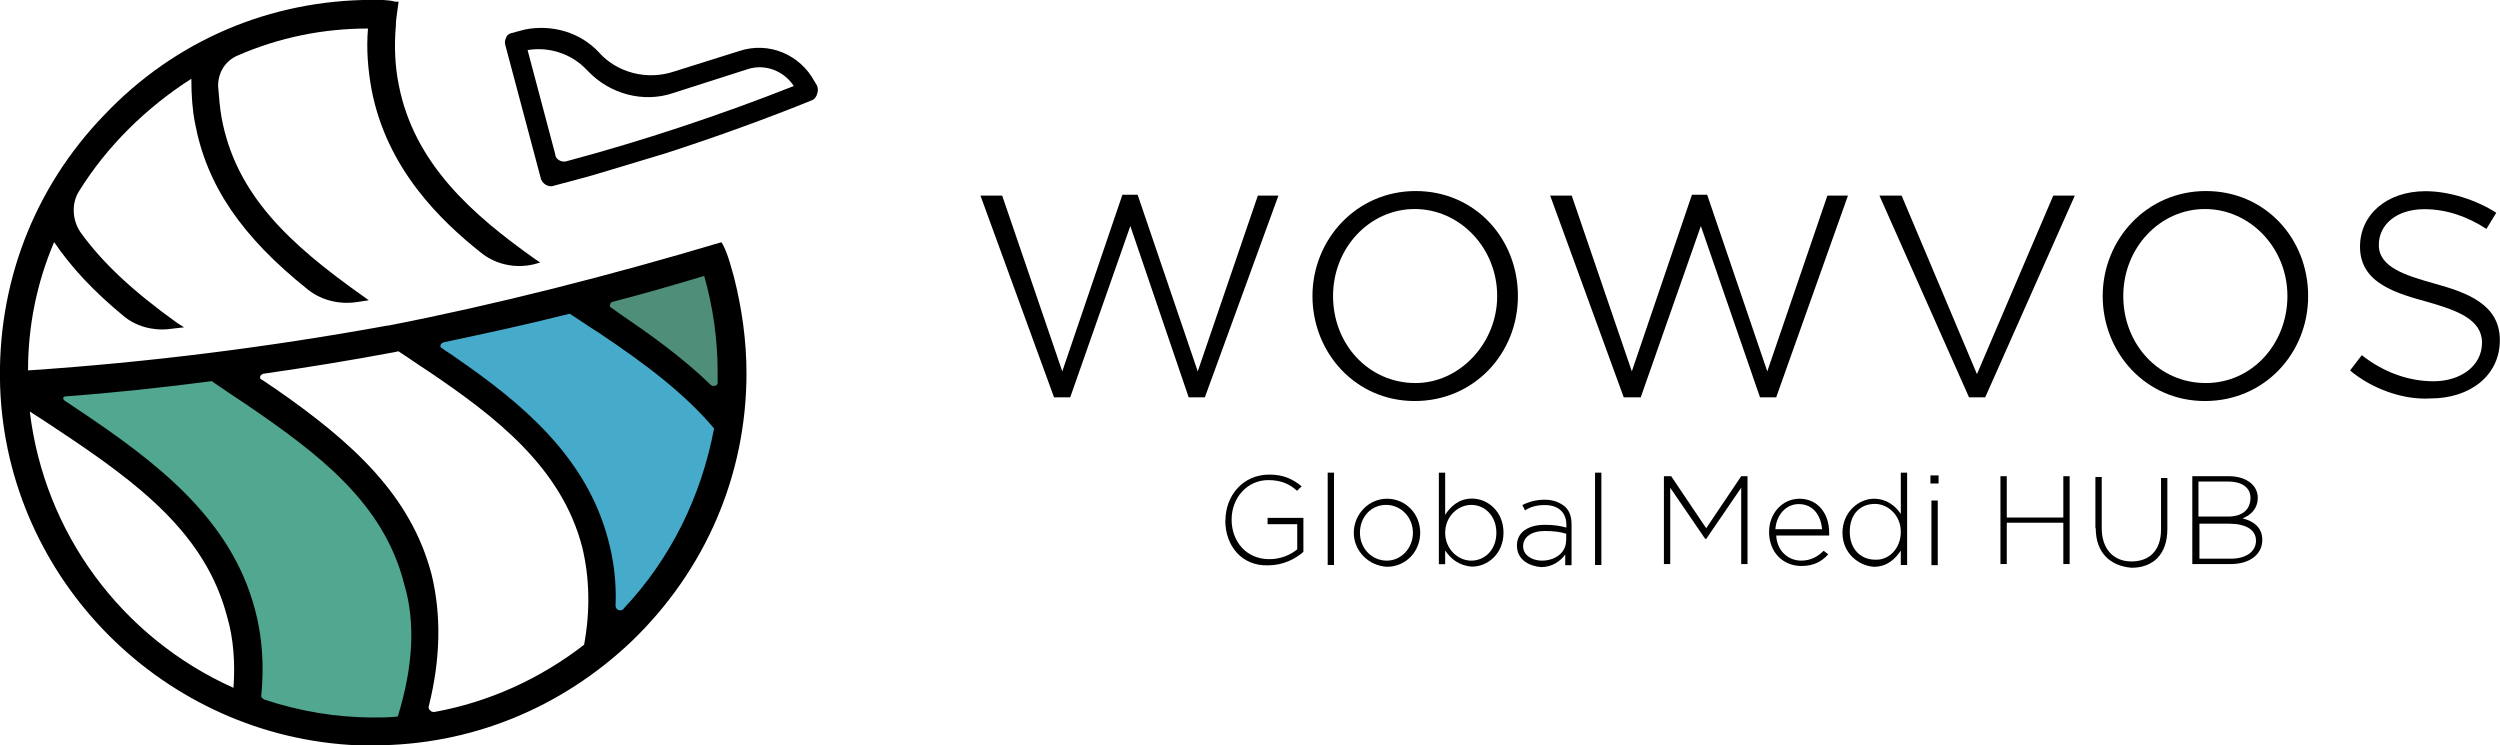 <?xml version="1.0" encoding="UTF-8"?> <svg xmlns="http://www.w3.org/2000/svg" id="Layer_2" data-name="Layer 2" viewBox="0 0 154.29 46"> <defs> <style> .cls-1 { fill: #51a790; } .cls-2 { fill: #46aaca; } .cls-3 { fill: #4f8e78; } </style> </defs> <g id="_Слой_1" data-name="Слой 1"> <g> <path d="M60.52,12.07h1.33l3.71,10.85,3.71-10.9h.94l3.71,10.9,3.71-10.85h1.27l-4.54,12.45h-1l-3.6-10.57-3.71,10.57h-1l-4.54-12.45Z"></path> <path d="M81,18.27c0-3.49,2.71-6.48,6.37-6.48s6.31,2.93,6.31,6.48-2.71,6.48-6.37,6.48-6.31-2.99-6.31-6.48Zm11.4,0c0-2.99-2.32-5.37-5.09-5.37s-5.04,2.38-5.04,5.37,2.21,5.37,5.09,5.37c2.71,0,5.04-2.44,5.04-5.37Z"></path> <path d="M95.67,12.07h1.33l3.71,10.85,3.71-10.9h.94l3.71,10.9,3.71-10.85h1.27l-4.43,12.45h-1l-3.65-10.57-3.71,10.57h-1.05l-4.54-12.45Z"></path> <path d="M115.98,12.07h1.38l4.65,11.02,4.71-11.02h1.33l-5.53,12.45h-1l-5.53-12.45Z"></path> <path d="M129.77,18.27c0-3.49,2.71-6.48,6.37-6.48s6.31,2.93,6.31,6.48-2.71,6.48-6.37,6.48-6.31-2.99-6.31-6.48Zm11.4,0c0-2.99-2.32-5.37-5.09-5.37s-5.04,2.38-5.04,5.37,2.21,5.37,5.09,5.37,5.04-2.44,5.04-5.37Z"></path> <path d="M145.04,22.86l.72-.94c1.33,1.05,2.88,1.61,4.43,1.61,1.66,0,2.99-.94,2.99-2.38s-1.55-1.99-3.27-2.49c-1.99-.55-4.26-1.16-4.26-3.43,0-1.99,1.66-3.43,4.04-3.43,1.49,0,3.15,.55,4.37,1.33l-.61,1c-1.16-.77-2.49-1.22-3.82-1.22-1.72,0-2.82,.94-2.82,2.21,0,1.38,1.66,1.88,3.43,2.38,1.99,.55,4.04,1.27,4.04,3.49s-1.88,3.6-4.26,3.6c-1.72,.11-3.65-.61-4.98-1.72Z"></path> <path d="M75.63,32.11c0-1.49,1.05-2.82,2.71-2.82,.89,0,1.44,.28,1.99,.72l-.28,.28c-.44-.39-.94-.66-1.77-.66-1.33,0-2.27,1.11-2.27,2.44s.89,2.44,2.33,2.44c.72,0,1.33-.28,1.72-.61v-1.55h-1.83v-.39h2.21v2.1c-.5,.44-1.27,.83-2.16,.83-1.66,.06-2.66-1.22-2.66-2.77Z"></path> <path d="M81.94,29.17h.39v5.7h-.39v-5.7Z"></path> <path d="M83.55,32.88c0-1.11,.89-2.1,2.05-2.1s2.05,.94,2.05,2.1-.89,2.1-2.05,2.1c-1.16-.06-2.05-1-2.05-2.1Zm3.65,0c0-.94-.72-1.72-1.66-1.72s-1.61,.77-1.61,1.72,.72,1.72,1.66,1.72c.89,0,1.61-.77,1.61-1.72Z"></path> <path d="M89.19,33.99v.83h-.39v-5.65h.39v2.6c.33-.5,.83-1,1.66-1,.94,0,1.94,.77,1.94,2.1s-1,2.1-1.94,2.1c-.83-.06-1.33-.5-1.66-1Zm3.16-1.11c0-1.05-.72-1.72-1.55-1.72s-1.61,.72-1.61,1.72,.78,1.72,1.61,1.72,1.55-.66,1.55-1.72Z"></path> <path d="M93.62,33.66c0-.83,.72-1.27,1.72-1.27,.55,0,.94,.06,1.33,.17v-.17c0-.77-.5-1.22-1.33-1.22-.5,0-.89,.11-1.22,.33l-.17-.33c.44-.22,.89-.33,1.38-.33,.55,0,.94,.17,1.27,.44,.28,.28,.39,.61,.39,1.11v2.49h-.39v-.66c-.28,.39-.78,.78-1.49,.78-.72-.06-1.49-.44-1.49-1.33Zm3.04-.28v-.44c-.33-.11-.77-.17-1.33-.17-.83,0-1.33,.39-1.33,.94s.55,.89,1.16,.89c.83,0,1.49-.5,1.49-1.22Z"></path> <path d="M98.44,29.17h.39v5.7h-.39v-5.7Z"></path> <path d="M102.75,29.39h.39l2.16,3.21,2.16-3.21h.39v5.42h-.39v-4.71l-2.16,3.16h-.06l-2.16-3.16v4.71h-.39v-5.42h.06Z"></path> <path d="M109.18,32.83c0-1.16,.83-2.05,1.88-2.05,1.11,0,1.83,.89,1.83,2.1v.17h-3.27c.06,1,.78,1.55,1.55,1.55,.61,0,1.05-.28,1.38-.61l.28,.22c-.39,.44-.89,.72-1.66,.72-1.11,0-1.99-.83-1.99-2.1Zm3.27-.17c-.06-.78-.5-1.55-1.44-1.55-.78,0-1.38,.66-1.44,1.55h2.88Z"></path> <path d="M113.71,32.88c0-1.27,1-2.1,1.94-2.1,.78,0,1.33,.44,1.66,.94v-2.55h.39v5.7h-.39v-.89c-.33,.5-.83,1-1.66,1-.94-.06-1.94-.83-1.94-2.1Zm3.6-.06c0-1-.77-1.72-1.6-1.72-.89,0-1.55,.61-1.55,1.72s.72,1.72,1.55,1.72c.83,.06,1.6-.66,1.6-1.72Z"></path> <path d="M119.14,29.34h.5v.5h-.5v-.5Zm.06,1.55h.39v3.99h-.39v-3.99Z"></path> <path d="M123.46,29.39h.39v2.55h3.49v-2.55h.39v5.42h-.39v-2.55h-3.49v2.55h-.39v-5.42Z"></path> <path d="M129.32,32.6v-3.16h.39v3.16c0,1.27,.72,2.05,1.83,2.05s1.83-.66,1.83-1.99v-3.16h.39v3.16c0,1.55-.88,2.38-2.21,2.38-1.33-.11-2.21-.94-2.21-2.44Z"></path> <path d="M135.3,29.39h2.27c1.05,0,1.77,.55,1.77,1.33,0,.72-.5,1.11-.94,1.27,.67,.17,1.22,.55,1.22,1.33,0,.89-.77,1.49-1.94,1.49h-2.38v-5.42h0Zm2.21,2.49c.83,0,1.38-.39,1.38-1.16,0-.61-.5-1-1.38-1h-1.83v2.16h1.83Zm.17,2.6c.94,0,1.55-.44,1.55-1.11s-.61-1.05-1.66-1.05h-1.83v2.16h1.94Z"></path> <path class="cls-3" d="M36.16,18.21l8.03-2.05,1.05,8.03-1,1.11-8.03-5.81-.06-1.27Z"></path> <path class="cls-2" d="M25.15,20.87l10.85-2.38,6.42,5.26,2.27,2.49-2.82,8.75-4.32,5.04-1.94-8.58-2.38-3.49-4.87-4.59-3.21-2.49Z"></path> <path class="cls-1" d="M2.45,24.52l12.01-1.83,4.93,4.26,5.31,5.65,1.61,6.7-.83,5.87-10.24-1.38-.66-6.64-2.49-3.99-.11-1.38-2.38-2.21-7.14-5.04Z"></path> <path d="M23.93,20.09c-7.31,1.33-14.72,2.27-22.2,2.77,0-2.77,.55-5.42,1.61-7.92,1.05,1.55,2.44,3.04,4.26,4.54,.77,.66,1.83,.94,2.82,.83l.94-.11-.44-.28c-2.77-1.99-4.59-3.71-5.92-5.54-.55-.77-.61-1.83-.11-2.6,1.72-2.77,4.15-5.15,6.92-6.92,0,1,.06,1.88,.22,2.71,.72,3.87,2.88,7.03,6.97,10.3,.83,.66,1.94,.94,3.04,.77l.72-.11-.39-.28c-4.54-3.21-7.81-6.26-8.69-10.96-.11-.61-.17-1.33-.22-1.99,0-.83,.44-1.55,1.22-1.88,2.55-1.11,5.26-1.66,8.03-1.66-.11,1.27,0,2.55,.22,3.76,.94,4.93,4.32,8.14,6.75,10.07,.89,.72,2.1,1,3.27,.72l.39-.11-.33-.22c-3.82-2.71-7.47-5.87-8.41-10.79-.22-1.11-.28-2.32-.17-3.6,0-.33,.06-.66,.11-1.05l.06-.44h-.22c-.39-.11-.89-.11-1.38-.11C16.68,0,10.81,2.49,6.44,7.09,2.06,11.62-.21,17.6,.01,23.91c.44,11.9,10.13,21.59,22.09,22.09h.94c5.98,0,11.57-2.27,15.94-6.42,4.54-4.37,7.09-10.24,7.09-16.55,0-1.99-.28-3.99-.77-5.92v0c-.06-.17-.39-1.61-.78-2.16-6.86,2.05-14,3.87-20.59,5.15Zm-9.52,22.36c-6.92-3.1-11.68-9.58-12.57-17.05l.61,.39c.44,.28,.83,.55,1,.66,5.2,3.43,9.24,6.53,10.57,11.62,.39,1.33,.5,2.82,.39,4.37Zm10.13,1.77c-.5,.06-1,.06-1.49,.06-2.32,0-4.59-.39-6.75-1.11-.11-.06-.22-.17-.17-.28,.17-1.83,.06-3.6-.39-5.26-1.49-5.65-6.09-9.13-11.07-12.45l-.66-.44c-.11-.06-.11-.17-.11-.17,0-.06,.06-.11,.17-.11,2.99-.22,6.03-.55,9.02-.94l.06,.06c.39,.28,1.55,1.05,2.05,1.38,4.37,2.99,8.47,6.03,9.74,11.07,.72,2.38,.55,5.15-.39,8.19Zm11.51-4.43c-2.71,2.1-5.87,3.54-9.24,4.15-.11,0-.17,0-.28-.11-.06-.06-.11-.17-.06-.28,.72-2.88,.77-5.59,.17-8.08-1.27-4.87-4.82-8.14-9.69-11.51-.28-.17-.55-.39-.83-.55-.11-.06-.06-.17-.06-.17,0-.06,.06-.11,.17-.17,2.71-.39,5.42-.83,8.08-1.33l.28-.06c.61,.39,1.22,.83,1.83,1.22,4.1,2.77,8.25,5.92,9.52,10.9,.44,1.83,.5,3.87,.11,5.98Zm2.44-2.21c-.11,.11-.28,.11-.33,.06-.06,0-.17-.11-.17-.28,.06-1.38-.11-2.77-.44-3.99-1.33-5.15-5.31-8.47-9.41-11.29-.28-.22-.61-.39-.89-.61-.11-.06-.06-.17-.06-.17,0-.06,.06-.11,.17-.17,2.6-.55,5.2-1.11,7.8-1.77,.28,.17,1.33,.89,1.77,1.16,2.99,1.99,5.37,3.82,7.14,5.92-.78,4.15-2.66,8.03-5.59,11.13Zm5.81-14c0,.11-.06,.22-.17,.22-.11,.06-.22,0-.28-.06-1.77-1.72-3.82-3.16-5.59-4.37l-.55-.39c-.11-.06-.06-.17-.06-.17,0,0,0-.11,.11-.17,1.94-.5,3.82-1.05,5.7-1.61,.55,1.94,.83,3.93,.83,5.92v.61Z"></path> <path d="M50.44,5.31l-.17-.28c-.89-1.66-2.82-2.49-4.65-1.88l-4.04,1.27c-1.66,.55-3.49,.06-4.59-1.16-1.16-1.27-2.93-1.77-4.59-1.44l-.83,.22c-.17,.06-.28,.11-.33,.28-.06,.11-.11,.28-.06,.44l2.21,8.3c.06,.17,.22,.33,.39,.39,.17,.06,.28,.06,.44,0,.66-.17,1.66-.44,2.27-.61,.61-.17,4.04-1.22,4.59-1.38,3.1-1,6.42-2.21,9.02-3.27,.17-.06,.28-.22,.33-.39,.06-.17,.06-.33,0-.5Zm-16.16,4.26l-1.72-6.48c1.33-.22,2.71,.22,3.65,1.22l.11,.11c1.33,1.38,3.38,1.94,5.2,1.33l4.65-1.49c1.05-.33,2.21,.11,2.82,1.05-4.48,1.77-9.3,3.38-14.06,4.65-.28,.06-.61-.11-.66-.39Z"></path> </g> </g> </svg> 